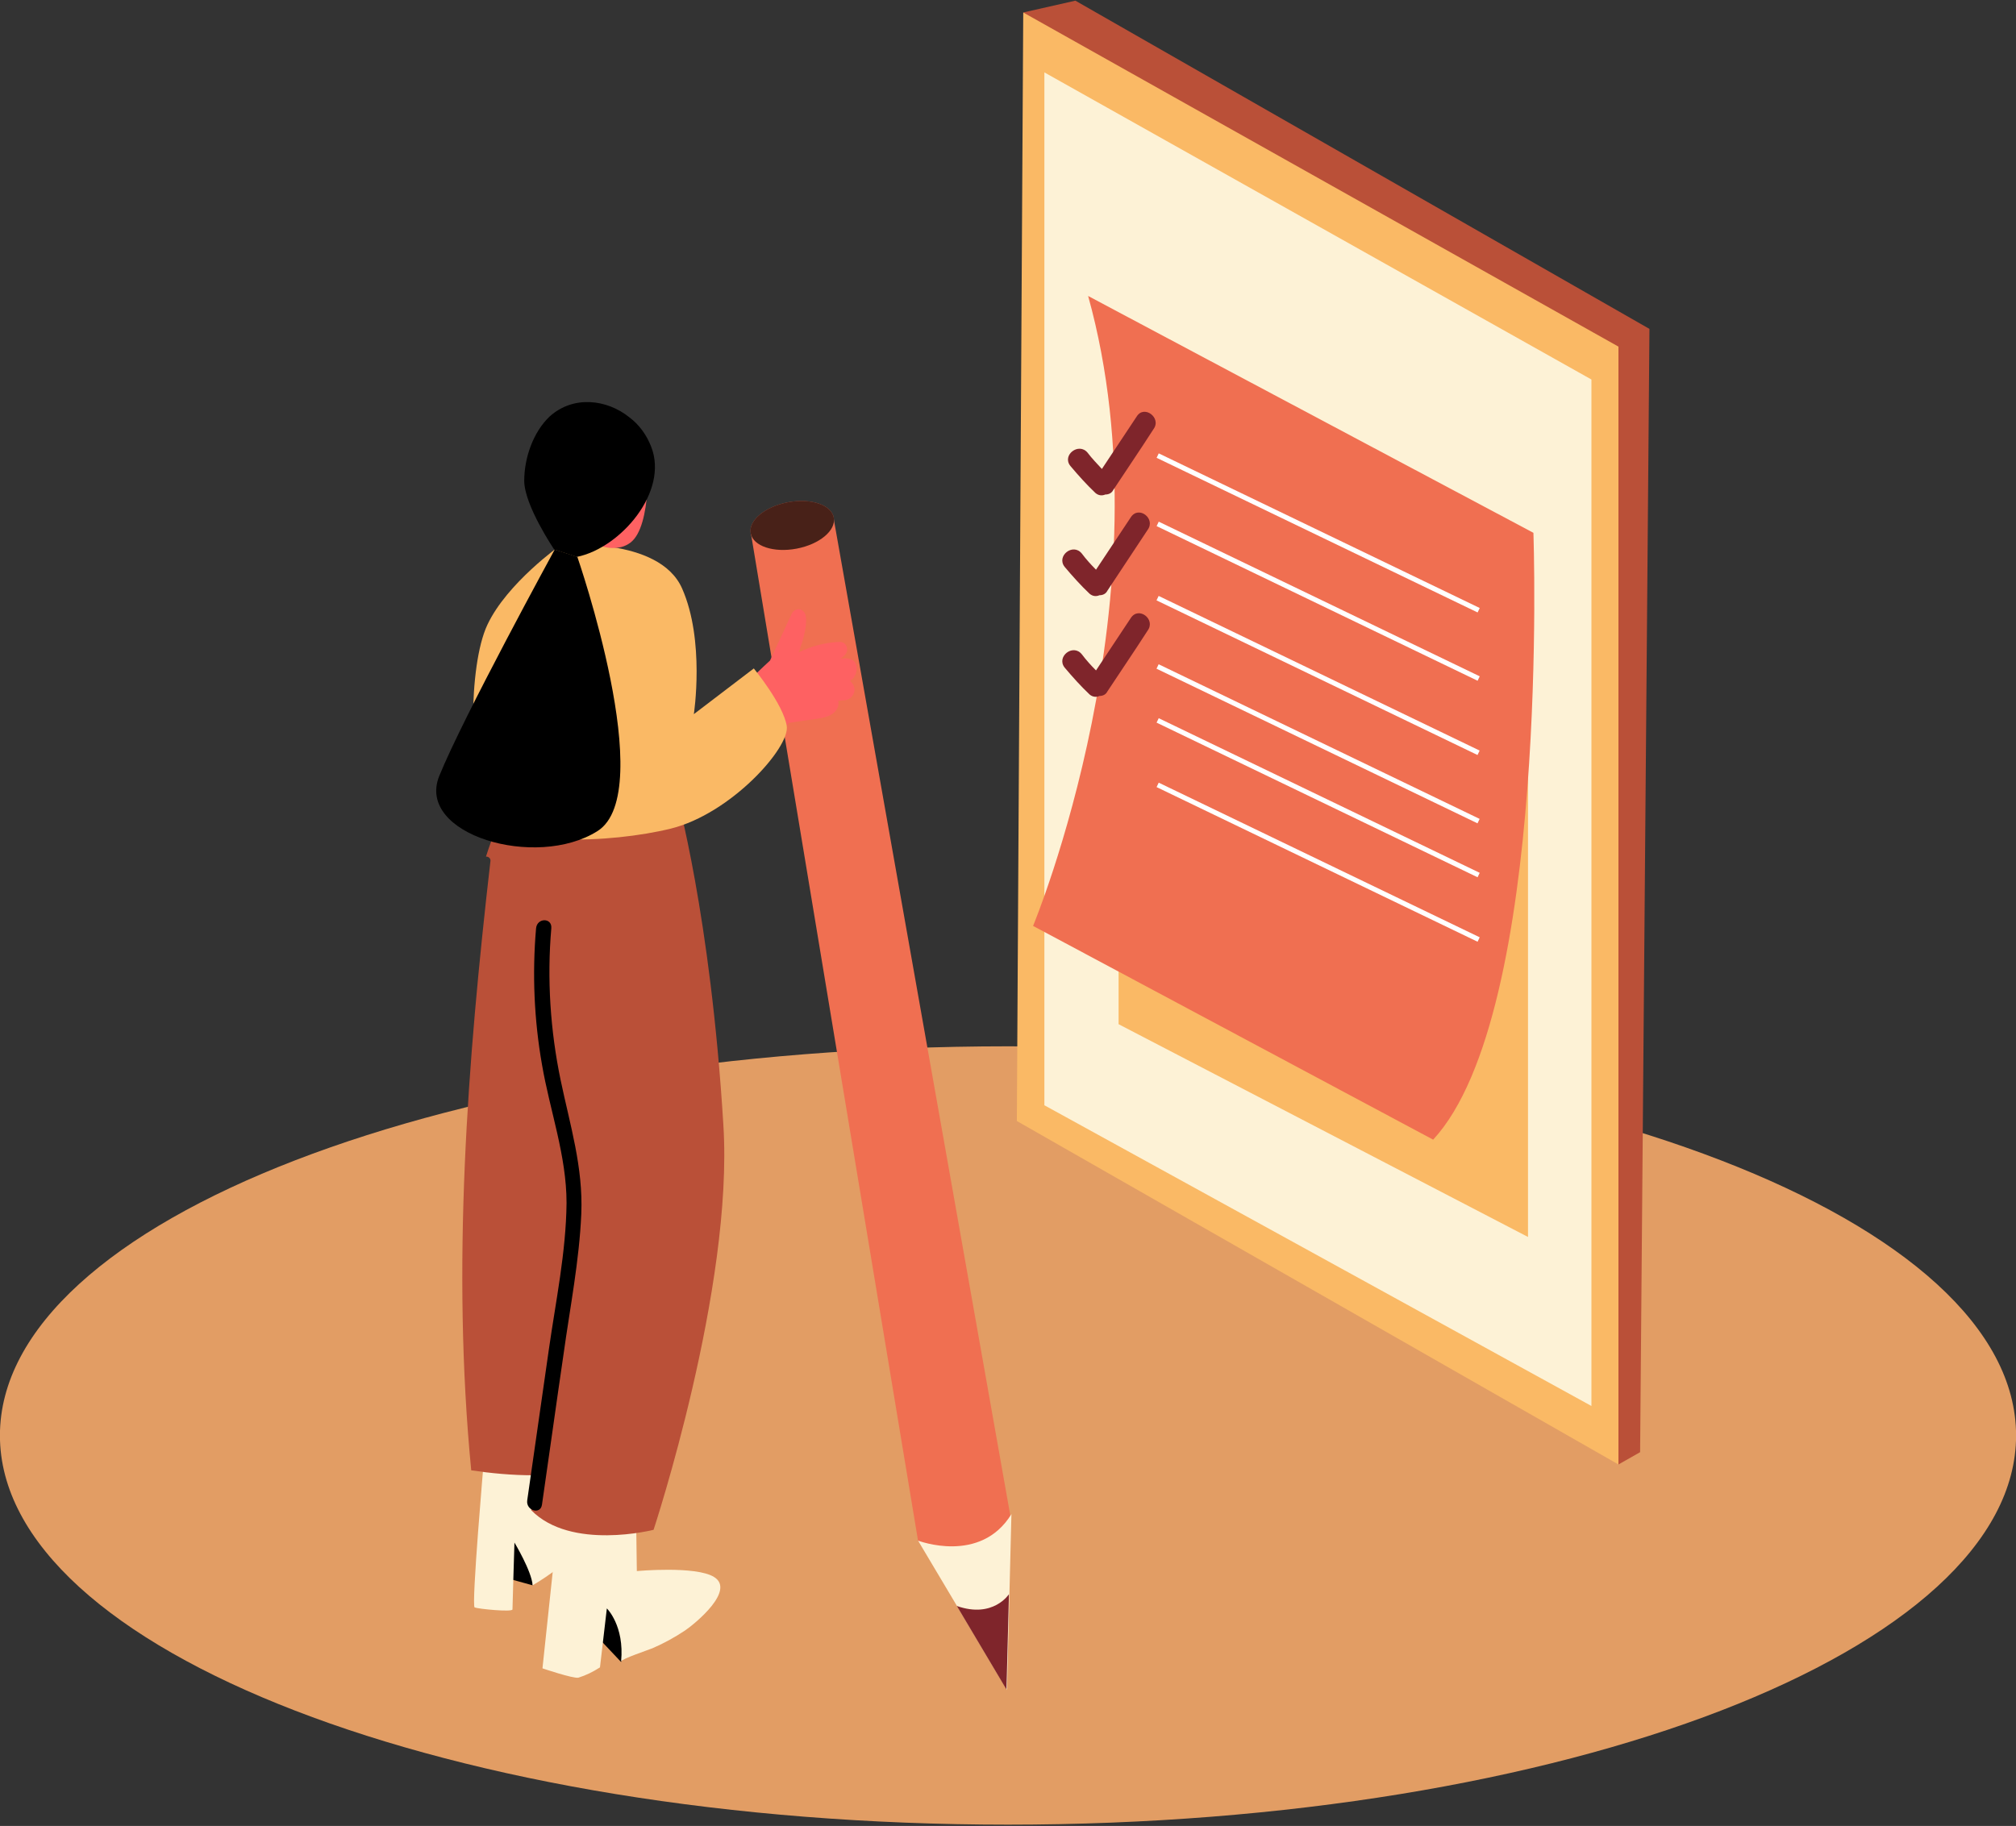 <svg width="234" height="212" viewBox="0 0 234 212" fill="none" xmlns="http://www.w3.org/2000/svg">
<rect x="0" y="0" width="234" height="212" fill="#333333" stroke="none"/>
<path d="M117 211.847C181.622 211.847 234.009 191.618 234.009 166.664C234.009 141.71 181.622 121.48 117 121.48C52.379 121.48 -0.008 141.71 -0.008 166.664C-0.008 191.618 52.379 211.847 117 211.847Z" fill="#E29D64"/>
<path d="M108.383 181.723C108.04 181.267 106.899 179.327 106.557 178.871L87.16 61.919C87.16 61.919 95.603 63.06 96.745 60.094L117.339 176.36C117.111 178.129 116.94 179.897 116.826 181.666L110.322 184.119C109.809 183.206 109.124 182.408 108.383 181.723Z" fill="#F06F51"/>
<path d="M106.559 178.87C106.559 178.87 113.804 181.665 117.398 175.789L116.885 196.213L106.559 178.87Z" fill="#FDF2D6"/>
<path d="M116.824 196.157L117.11 185.09C117.11 185.09 115.284 187.942 111.062 186.459L116.824 196.157Z" fill="#7F252B"/>
<path d="M92.467 63.699C95.129 63.193 97.058 61.578 96.776 60.093C96.494 58.607 94.107 57.812 91.445 58.318C88.783 58.824 86.854 60.439 87.136 61.925C87.419 63.41 89.805 64.205 92.467 63.699Z" fill="#F06F51"/>
<path opacity="0.7" d="M92.467 63.699C95.129 63.193 97.058 61.578 96.776 60.093C96.494 58.607 94.107 57.812 91.445 58.318C88.783 58.824 86.854 60.439 87.136 61.925C87.419 63.41 89.805 64.205 92.467 63.699Z" fill="black"/>
<path d="M61.826 184.062L57.719 182.921L58.346 177.844C58.346 177.844 62.796 178.585 61.826 184.062Z" fill="black"/>
<path d="M56.176 169.399C56.176 169.399 54.692 186.457 55.092 186.628C55.491 186.799 59.484 187.198 59.484 186.856C59.484 186.514 59.713 179.097 59.713 179.097C59.713 179.097 61.709 182.406 61.824 184.061C61.824 184.061 66.559 181.322 67.471 179.155C68.384 176.987 65.418 167.916 64.334 167.402" fill="#FDF2D6"/>
<path d="M72.088 192.96L67.41 187.997L70.491 184.117C70.434 184.117 73.286 190.393 72.088 192.96Z" fill="black"/>
<path d="M65.133 173.277L62.965 193.701C62.965 193.701 66.502 194.899 67.129 194.785C68.042 194.5 68.841 194.1 69.64 193.587L70.438 186.741C70.438 186.741 72.492 188.738 72.093 192.902C72.093 192.617 75.345 191.533 75.744 191.362C77.056 190.792 78.311 190.107 79.509 189.308C80.764 188.452 85.385 184.63 82.875 183.09C80.764 181.778 73.918 182.405 73.918 182.405L73.804 173.962" fill="#FDF2D6"/>
<path d="M56.92 100.028C56.978 99.742 56.806 99.514 56.521 99.457C56.464 99.457 56.464 99.457 56.407 99.457C57.149 97.118 57.89 95.35 58.689 94.437L78.485 92.098C78.485 92.098 82.479 106.246 83.962 130.606C85.16 149.489 75.861 177.615 75.861 177.615C75.861 177.615 66.277 180.068 61.656 175.333L61.827 171.282C59.431 171.282 57.035 171.054 54.696 170.712C52.414 147.15 54.239 123.361 56.92 100.028Z" fill="#BA5038"/>
<path d="M61.196 174.191L63.706 156.676C64.504 151.086 65.703 145.381 65.76 139.676C65.76 134.142 63.82 128.95 62.907 123.588C61.994 118.396 61.766 113.034 62.222 107.785C62.337 106.53 64.105 106.53 63.991 107.785C63.478 113.661 63.877 119.651 65.075 125.413C66.159 130.605 67.699 135.511 67.471 140.931C67.243 146.35 66.159 151.827 65.417 157.19C64.561 163.009 63.763 168.828 62.907 174.704C62.736 175.902 61.025 175.389 61.196 174.191Z" fill="black"/>
<path d="M82.018 84.395C82.646 83.71 83.273 83.082 83.901 82.455L83.958 82.398C85.612 80.344 87.438 78.462 89.377 76.693L91.888 71.273C92.059 70.874 92.515 70.646 92.915 70.76C93.029 70.817 93.143 70.874 93.257 70.988C93.942 71.558 93.314 73.955 93.086 74.639C92.8 75.495 93.314 74.069 92.972 74.924C92.915 75.038 92.8 75.723 92.629 75.78C94.113 75.038 95.767 74.582 97.479 74.525C97.992 74.525 98.334 74.924 98.334 75.438C98.334 75.609 98.277 75.723 98.22 75.837C98.049 76.123 97.764 76.351 97.479 76.522L97.65 76.465C98.848 76.294 99.704 76.807 99.361 78.119C99.361 78.233 99.304 78.347 99.19 78.462C99.133 78.747 98.905 78.918 98.677 78.975C98.677 79.032 98.734 79.089 98.734 79.146C99.019 79.374 99.19 79.717 99.19 80.116C99.133 80.858 98.505 81.371 97.764 81.314L97.307 81.371C97.479 82.569 96.395 83.197 95.311 83.368C94.056 83.596 92.8 83.71 91.545 83.938L89.206 86.905C88.579 87.704 87.666 89.529 86.582 89.7C85.498 89.871 84.985 88.217 86.126 87.989C85.897 88.046 86.24 87.761 86.354 87.647C86.582 87.361 86.81 87.133 86.981 86.848C86.411 87.589 85.669 88.217 84.871 88.73C84.414 88.959 83.901 88.787 83.673 88.388C83.558 88.217 83.558 87.989 83.616 87.761C83.787 87.076 84.072 86.448 84.357 85.821C84.186 85.707 84.072 85.536 84.015 85.307C83.958 85.307 83.958 85.365 83.901 85.365C83.73 85.479 83.558 85.593 83.33 85.593L83.216 85.707C82.475 86.505 81.219 85.25 82.018 84.395Z" fill="#FE6162"/>
<path d="M65.075 63.289C65.075 63.289 76.485 62.262 79.166 68.309C81.848 74.356 80.536 82.914 80.536 82.914L87.496 77.608C87.496 77.608 90.919 81.773 91.318 84.283C91.717 86.793 84.814 94.495 77.854 96.206C70.894 97.918 58.343 98.431 56.404 94.209C54.464 89.988 54.293 77.38 56.575 72.531C58.857 67.681 65.075 63.289 65.075 63.289Z" fill="#FAB965"/>
<path d="M75.168 52.676C75.168 52.676 75.739 61.062 73.172 63.002C70.605 64.941 66.383 61.747 66.383 61.747" fill="#FE6162"/>
<path d="M73.056 48.455C74.197 49.311 75.053 50.509 75.566 51.821C77.677 57.069 72.029 63.63 66.952 64.657L64.328 63.801C64.328 63.801 60.848 58.667 60.848 55.814C60.848 53.19 61.874 50.166 63.814 48.341C66.553 45.888 70.432 46.344 73.056 48.455Z" fill="black"/>
<path d="M67.014 64.656C67.014 64.656 76.485 91.983 69.353 96.49C62.222 100.997 48.245 96.889 50.983 90.1C53.722 83.312 64.39 63.801 64.39 63.801" fill="black"/>
<path d="M118.773 1.447L124.821 0.078L191.454 38.187L190.37 168.602L187.86 170.028" fill="#BA5038"/>
<path d="M118.769 1.449L118.027 130.153L187.856 170.03V40.243L118.769 1.449Z" fill="#FAB965"/>
<path d="M121.223 8.406V128.324L184.719 163.238V44.062L121.223 8.406Z" fill="#FDF2D6"/>
<path d="M177.358 65.742V143.615L129.836 118.912V53.191" fill="#FAB965"/>
<path d="M126.3 34.363L177.986 61.861C177.986 61.861 179.983 117.598 166.348 132.317L119.91 107.501C119.91 107.501 135.941 69.049 126.3 34.363Z" fill="#F06F51"/>
<path d="M134.498 52.638L134.25 53.152L171.508 71.107L171.755 70.593L134.498 52.638Z" fill="white"/>
<path d="M134.498 60.568L134.25 61.082L171.508 79.037L171.755 78.523L134.498 60.568Z" fill="white"/>
<path d="M134.486 69.189L134.238 69.703L171.496 87.658L171.744 87.144L134.486 69.189Z" fill="white"/>
<path d="M134.486 77.123L134.238 77.637L171.496 95.591L171.744 95.078L134.486 77.123Z" fill="white"/>
<path d="M134.494 83.385L134.246 83.898L171.504 101.853L171.752 101.339L134.494 83.385Z" fill="white"/>
<path d="M134.494 90.869L134.246 91.383L171.504 109.338L171.752 108.824L134.494 90.869Z" fill="white"/>
<path d="M131.948 48.343C130.579 50.397 129.267 52.394 127.898 54.448C127.327 53.82 126.757 53.25 126.243 52.565C125.216 51.31 123.219 52.85 124.246 54.105C125.159 55.189 126.129 56.273 127.156 57.243C127.498 57.528 127.898 57.585 128.297 57.414C128.696 57.414 129.039 57.243 129.21 56.901C130.75 54.562 132.347 52.223 133.888 49.827C134.858 48.514 132.804 46.974 131.948 48.343Z" fill="#7F252B"/>
<path d="M131.266 60.039C129.897 62.092 128.585 64.089 127.216 66.143C126.645 65.572 126.075 64.945 125.561 64.26C124.535 63.005 122.595 64.546 123.565 65.801C124.477 66.885 125.447 67.969 126.474 68.938C126.817 69.224 127.216 69.281 127.615 69.109C128.015 69.109 128.357 68.938 128.528 68.596L133.206 61.522C134.176 60.21 132.179 58.669 131.266 60.039Z" fill="#7F252B"/>
<path d="M131.266 71.734L127.216 77.838C126.645 77.268 126.075 76.64 125.561 75.956C124.535 74.701 122.595 76.241 123.565 77.496C124.477 78.58 125.447 79.664 126.474 80.634C126.817 80.919 127.216 80.976 127.615 80.805C128.015 80.805 128.357 80.634 128.528 80.291C130.068 77.952 131.666 75.613 133.206 73.217C134.176 71.905 132.179 70.365 131.266 71.734Z" fill="#7F252B"/>
</svg>
